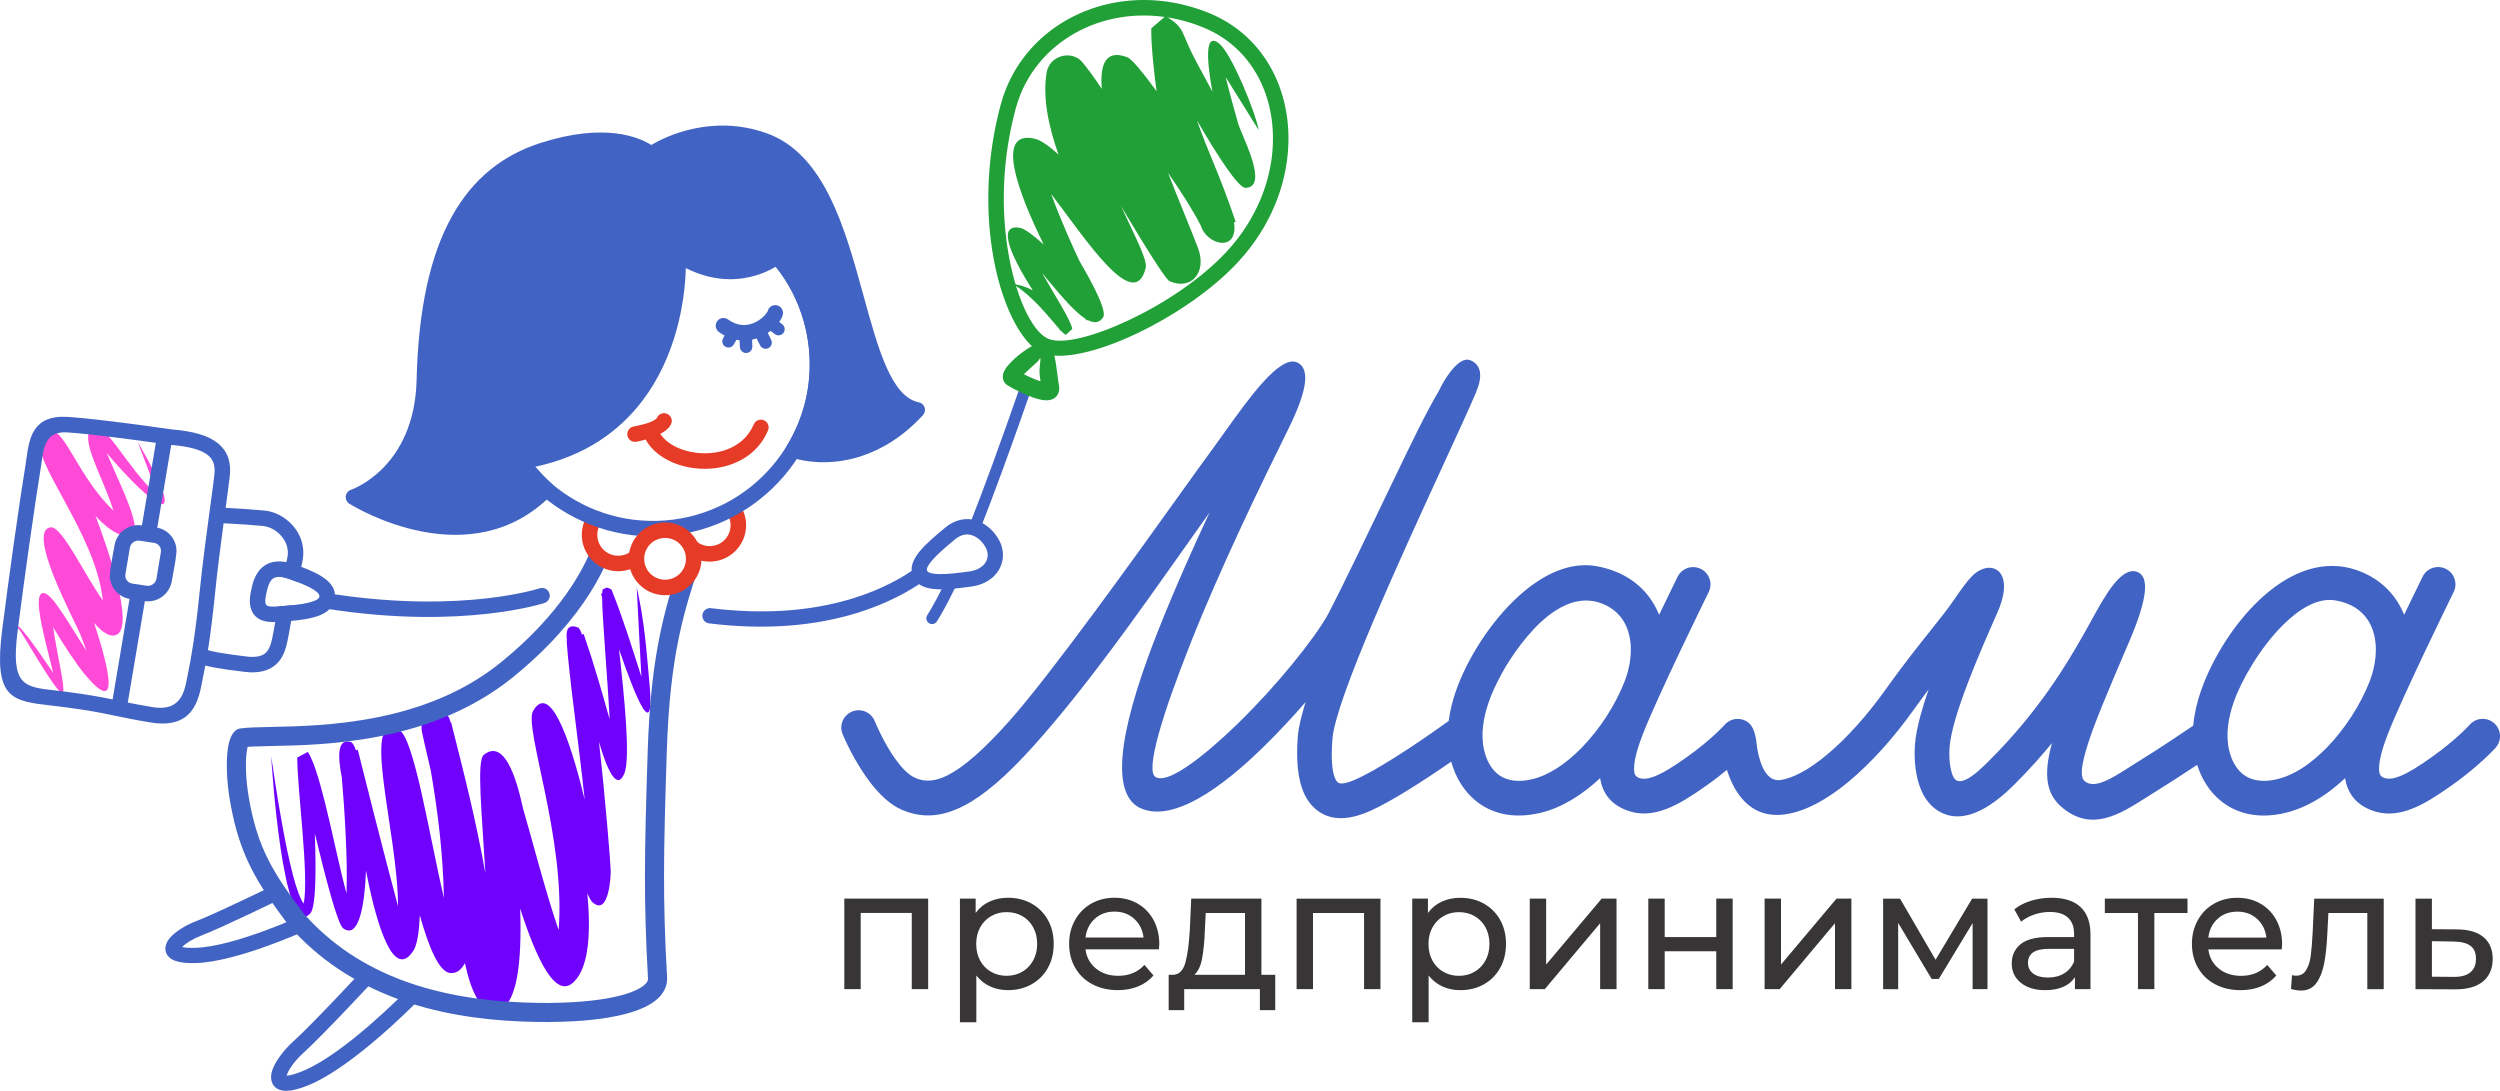 <?xml version="1.0" encoding="UTF-8"?> <svg xmlns="http://www.w3.org/2000/svg" id="_Слой_1" data-name="Слой 1" viewBox="0 0 2390.3 1042.96"><defs><style> .cls-1 { fill: #ee5c46; } .cls-2, .cls-3 { fill: #e63b26; } .cls-4, .cls-5 { fill: #21a038; } .cls-6, .cls-7 { fill: #4163c3; } .cls-8 { fill: #373535; } .cls-9 { fill: #7001fd; } .cls-9, .cls-7, .cls-5, .cls-3, .cls-10 { fill-rule: evenodd; } .cls-10 { fill: #ff49d7; } </style></defs><g id="_Слой_1-2" data-name="Слой_1"><g id="_105553233187840" data-name=" 105553233187840"><path class="cls-6" d="M268.43,859.51c-.16,.08-55.83,27.31-76.12,35.06-7.2,2.74-14.47,7.01-18.15,10.93,2.51,.59,6.53,.88,12.43,.73,36.94-.93,101.35-30.52,101.54-30.6l6.07,13.27c-.2,.09-67.3,30.91-107.26,31.93-11.39,.28-18.66-1.21-22.8-3.78-4.4-2.71-6.2-6.42-5.98-10.75,.18-3.3,1.72-6.52,4.27-9.54h.02c5.03-5.95,15.09-12.2,24.67-15.86,19.58-7.47,74.76-34.46,74.92-34.53l6.4,13.15h0Z"></path><path class="cls-6" d="M358.33,936.45c-.14,.15-49.58,53.43-68.15,70.15-7.17,6.45-13.75,14.88-15.87,21.04l-.26,.78c3.06-.03,8.21-1.4,16.05-4.65,40.14-16.65,98.09-76.14,98.26-76.32l10.41,10.24c-.17,.18-60.17,61.78-103.07,79.57-12.06,5.01-20.38,6.41-25.76,5.4-5.45-1.02-8.67-4.02-10.09-8.4-1.11-3.4-.79-7.29,.62-11.37,2.89-8.39,11.12-19.24,19.94-27.15,18.49-16.63,67.1-69.03,67.24-69.18l10.7,9.9h-.02Z"></path><path class="cls-9" d="M259.32,723.17c1.89,12.58,17.36,123.37,31.06,140.75,5.29-26.45-6.25-109.55-6.16-139.62l10.07-5.39c1.02,1.51,2.06,3.41,3.09,5.65,0-.06,0-.04,0-.11v.11c11.7,25.24,24.15,93.62,33.89,129.77,1.33-30.36-1.82-80.8-4.44-110.91-4.19-21.09-4.11-37.64,8.51-33.98,1.72,.5,3.4,3.35,4.95,7.99l1.74-.74c3.41,14.06,25.74,102.37,38.53,149.83,.06-70.07-36.86-188.41,1.13-168.51,14.08,7.38,28.65,99.77,42.71,160.64-.67-40.78-5.58-81.72-12.51-121.92-4.85-20.66-8.66-37.1-8.8-39.25-1.37-20.3,18.64-21.97,25.76-12.08,.54,.74,1.25,2.63,2.07,5.43l.39-.19c13.57,53.43,23.85,94.58,32.8,144.26-3.15-54.8-8.6-107.43-1.61-113.12,24.47-19.9,36.05,46.1,37.79,51.95,6.91,23.29,21.16,78.62,33.81,115.52,7.08-86.67-33.52-193.87-24.4-209.53,18.21-31.29,39.53,44,49.34,84.82-5.76-54.9-15.22-119.32-17.27-152.19l.29-.11c-1.35-9.88,.91-15.88,10.48-12.34,1.27,.46,2.58,2.88,3.92,6.85l1.59-.61c10.43,30.3,17.46,55.38,24.82,81.58-2.08-42.17-7.12-96.38-7.17-116.63l-1.1-3.54h1.15c.08-2.01,.26-3.41,.54-4.1l4.11-1.69,4.1,1.69c.56,1.33,1.12,2.71,1.67,4.1h.03v.1c9.05,22.66,18.5,52.45,27.04,79.43-1.44-28.55-3.1-57.03-4.48-85.6,7.23,31.03,9.4,60.48,12.22,92.27,.8,9.06,1.03,15.58,.79,20.02l.93,2.85-1.21,.2c-.85,6.06-3.13,5.65-6.25,1.06l-.55,.09-.04-.99c-6.04-9.52-14.92-33.25-22.79-56.22,5.17,46.32,11.03,104.66,5.09,118.78-7.56,17.98-17.28-6.12-24.25-30.19,6.27,56.26,10.97,114.83,11.23,123.49,.09,3.02-1.4,44.19-17.51,29.75-1.32-1.19-2.97-4.16-4.86-8.5,3.47,37.35,1.61,69.71-12.41,84.27-17.68,18.37-36.05-21.04-51.83-69.67,1.76,50.04-2.5,95.73-23.56,97.5-14.86,1.23-23.66-19.39-29.25-45.36-3.31,6.29-7.74,9.78-13.53,9.56-10.88-.43-20.79-23.82-29.58-55.27-.68,15.87-2.54,28.17-6.05,33.67-21.27,33.32-38.51-40.14-45.41-76.37-1.45,37.03-7.79,65.48-21.91,55.07-5.27-3.89-16.99-48.93-27.03-90.69,1.27,35.29,1.19,70.67-4.43,76.64-26.28,27.89-37.21-147.03-37.26-150.28h.03Zm33.12,142.64c.06,.04,.12,.09,.2,.12-.06-.05-.12-.09-.2-.12Z"></path><path class="cls-10" d="M131.75,422.57c2.81,8.42,15.03,38.18,18.21,50.16-28.57-24.09-53.05-78.79-63.9-61.61-7.92,12.56,11.99,44.29,22.41,77.14-40.11-38.44-50.07-95.55-68.37-69.53-13.4,19.04,51.7,90.29,58.18,155.34-17.69-24.94-39.09-71.34-49.92-69.88-23.88,3.23,24.03,90.95,28.67,102.98,1.06,2.73,3.4,8.64,5.86,15.33-17.55-26.48-34.02-57.79-42.33-55.4-10.03,2.88,4.2,50.23,10.26,76.14-13.28-19.33-39.49-58.19-34.64-40.53,.76-1.69,.59-1.1,.86-2.36,2.31,2.7,2.83,3.46,4.85,6.83,54.16,90.17,38.73,56.36,28.87-7.55,9.76,16.49,22.53,35.91,30.88,45.81,33.18,39.32,23.25-4.38,8.34-49.92,7.76,8.99,15.33,14.2,21.41,11.43,17.08-7.77-7.11-79.78-20.1-113.74,6.55,7.17,13.16,12.86,19.68,16.18,36.85,18.83,8.78-34.87-8.93-76.16,44.08,51.46,82.99,81.57,29.72-10.67ZM17.09,600.13l.02-.05h0s0,0,0,0l-.04,.04Z"></path><path class="cls-7" d="M670.31,535.22c-8.5,25.03-15.67,47.66-21.12,73.74-6.15,29.49-10.23,63.71-11.73,111.36-1.53,48.23-2.5,83.28-2.56,115.21-.06,32.2,.8,61.68,2.9,98.77h.03c.04,.65,.04,1.43,0,2.32-.48,12.83-10.57,22.5-27.88,29.07-15.07,5.72-36.21,9.31-61.39,10.74-14.92,.85-31.18,.95-48.37,.31-84.6-3.18-166.48-26.09-224.14-91.99-30.05-40.04-47.04-66.33-56.04-118.34-3.7-21.36-3.77-39.49-2.11-51.02,1.61-11.13,5.86-17.95,11.33-18.82,6.67-1.06,16.69-1.27,29.5-1.52,50.9-1.02,147.59-2.96,220.01-61.6,58.28-47.2,79.96-90.96,87.14-109.78,1.19,2.63,2.89,5.21,5.33,7.47,2.47,2.31,5.84,3.68,9.54,4.45-3.58,8.47-9.14,19.71-17.48,32.71-14.3,22.23-37.1,50.24-73.01,79.32-38.89,31.48-83.95,47.68-126.01,56.13-41.2,8.27-79.05,9.03-105.15,9.54-5.99,.12-11.32,.23-16.63,.46-2.09,.09-4,.2-5.7,.33-.29,1.06-.56,2.36-.78,3.88-.75,5.23-1.08,12.13-.74,20.29,.31,7.31,1.17,15.75,2.78,25.09,4.17,24.09,10.11,42.07,18.4,58.51,8.45,16.74,19.53,32.41,33.7,51.29,26.62,30.29,58.87,50.75,94.24,64.03,36.27,13.62,75.97,19.81,116.46,21.33,8.52,.32,16.64,.45,24.3,.41,7.39-.04,14.88-.27,22.41-.71,11.81-.67,22.76-1.86,32.64-3.59,9.17-1.61,17.03-3.6,23.33-6,6.27-2.38,10.95-5.05,13.78-8.02,1.45-1.51,2.24-3.05,2.3-4.61v-.13s-.04-.54-.04-.54c-1.03-18.19-1.77-34.99-2.26-51.72-.47-16.05-.67-31.65-.64-48.06,.03-16.29,.29-33.16,.73-51.92,.45-19.23,1.08-39.98,1.84-63.86,.78-24.49,2.2-45.41,4.2-63.85,2.04-18.82,4.69-35.32,7.89-50.65,3.15-15.09,6.78-28.85,10.84-42.37l.62-2.07c7.38-1.74,14.69-6.46,20.19-14.68l7.34-10.9v-.02Zm-50.68,400.06"></path><path class="cls-2" d="M625.38,505.44c.18,1.06,.32,2.15,.41,3.26v.14c-10.85,4.3-18.14,15.31-17.19,27.57,.12,1.57,.37,3.1,.74,4.58-4.58,2.84-9.86,4.64-15.58,5.09-9.55,.74-18.52-2.48-25.28-8.28-6.78-5.8-11.35-14.18-12.1-23.74-.56-7.27,1.17-14.2,4.58-20.09,4.69,1.92,9.49,3.62,14.39,5.07-2.97,3.79-4.58,8.67-4.18,13.89,.43,5.52,3.03,10.32,6.89,13.62,3.88,3.33,9.04,5.16,14.56,4.73,5.52-.43,10.31-3.03,13.62-6.89,3.32-3.87,5.16-9.04,4.73-14.56-.12-1.61-.43-3.15-.9-4.61,5.05,.31,10.15,.4,15.3,.22h0Z"></path><path class="cls-2" d="M705.62,480.33c4.29,5.29,7.08,11.89,7.64,19.17,.74,9.55-2.48,18.53-8.28,25.28-5.81,6.78-14.19,11.35-23.75,12.1-6.42,.5-12.57-.8-17.97-3.45,0-.41-.04-.82-.06-1.23-.88-11.43-8.66-20.67-18.92-23.97-.2-1.1-.35-2.23-.43-3.37l-.04-.72-.02-.38c5.04-.75,9.99-1.76,14.85-2.98-.07,.97-.06,1.94,0,2.94v.03c.43,5.5,3.04,10.3,6.9,13.6,3.88,3.33,9.04,5.16,14.56,4.73,5.52-.43,10.31-3.02,13.62-6.89,3.32-3.88,5.15-9.04,4.73-14.56-.39-5.03-2.58-9.45-5.89-12.71,4.49-2.32,8.84-4.86,13.05-7.59h0Z"></path><path class="cls-6" d="M612.89,199h-.03c-41.24,3.21-77.26,22.79-102.17,51.88-24.92,29.1-38.74,67.73-35.54,108.99,3.19,41.24,22.78,77.28,51.87,102.19,29.1,24.92,67.74,38.74,108.99,35.54,41.25-3.18,77.28-22.77,102.19-51.87,24.92-29.1,38.74-67.74,35.55-108.98v-.03c-3.21-41.23-22.79-77.25-51.88-102.16-29.1-24.92-67.73-38.74-108.98-35.55h0Zm-.43-14.85c45.02-3.3,87.19,11.89,119.02,39.14,32.01,27.42,53.56,67.02,57.07,112.32l.04,.7c3.3,45.02-11.88,87.19-39.14,119.02-27.41,32.01-67.02,53.56-112.32,57.06-45.28,3.5-87.72-11.69-119.72-39.1-32.01-27.41-53.56-67.02-57.06-112.31-3.5-45.28,11.69-87.72,39.1-119.71,27.41-32.01,67.02-53.56,112.32-57.07,0,0,.69-.05,.69-.05Z"></path><path class="cls-7" d="M734.09,297.22c1.06-3.96,5.13-6.31,9.08-5.23,3.96,1.06,6.3,5.13,5.24,9.07-.56,2.08-1.7,4.41-3.35,6.74l2.91,2.26c1.29,.99,2.06,2.42,2.24,3.93,.19,1.49-.2,3.08-1.2,4.37-1,1.29-2.42,2.05-3.92,2.24-1.5,.18-3.09-.2-4.37-1.2l-3.95-3.06c-.88,.68-1.8,1.35-2.76,2l3.32,6.57c.73,1.45,.8,3.09,.32,4.51-.48,1.44-1.5,2.7-2.95,3.43-1.45,.73-3.09,.8-4.52,.32-1.44-.47-2.7-1.5-3.43-2.96l-3.34-6.63c-1.38,.46-2.82,.86-4.28,1.17l.17,6.71c.03,1.64-.61,3.13-1.65,4.22-1.04,1.08-2.51,1.79-4.16,1.83-1.63,.03-3.13-.6-4.22-1.65-1.08-1.04-1.78-2.51-1.82-4.11-.2-1.92-.24-4.14-.26-6.38-1.02-.11-2.06-.27-3.1-.48l-2.47,4.44c-.79,1.35-2.07,2.29-3.49,2.68-1.45,.42-3.08,.27-4.49-.51l-.15-.08c-1.35-.8-2.26-2.06-2.67-3.47-.41-1.45-.27-3.08,.52-4.5l1.46-2.62c-1.8-.97-3.6-2.08-5.41-3.38-3.32-2.39-4.09-7.01-1.7-10.34s7.01-4.09,10.34-1.7c3.2,2.31,6.31,3.76,9.29,4.56,6.1,1.65,11.83,.56,16.58-1.69,4.93-2.34,8.77-5.82,10.94-8.84,.7-.98,1.14-1.73,1.25-2.2v-.03Z"></path><path class="cls-3" d="M720.66,405.79c1.59-3.77,5.93-5.54,9.71-3.96,3.77,1.59,5.54,5.93,3.96,9.71-6.98,16.42-19.8,26.84-34.59,32.24-9.23,3.36-19.2,4.74-28.93,4.39-9.73-.35-19.28-2.45-27.69-6.02-13.18-5.6-23.69-14.9-28.12-27.07-1.4-3.84,.58-8.08,4.42-9.47,3.83-1.4,8.08,.58,9.47,4.42,2.93,8.03,10.43,14.4,19.99,18.47,6.79,2.89,14.56,4.58,22.49,4.88s15.97-.81,23.31-3.49c11.16-4.06,20.8-11.86,25.99-24.09h0Z"></path><path class="cls-2" d="M608.45,422.37c-4.03,.71-7.87-1.99-8.57-6.02-.7-4.03,1.99-7.86,6.02-8.57,.06,0,19.99-3.52,22.29-8.46,1.73-3.71,6.14-5.31,9.84-3.58,3.72,1.73,5.32,6.14,3.59,9.85-5.57,11.92-33.11,16.76-33.18,16.78Z"></path><path class="cls-7" d="M743.03,245.08l.17-.18c21.44,24.6,35.27,56.61,37.94,91.27,2.69,34.67-5.92,66.89-22.61,94.14,32.18,9.86,79.03,4.47,118.45-38.43-67.05-13.83-50.38-224.1-147.1-257.79-59.55-20.73-107.52,13.4-107.52,13.4,0,0-28.8-27.78-103.42-3.79-66.8,21.49-109.96,83.41-113.22,219.57-2.15,89.99-67.77,111.98-67.77,111.98,0,0,108.88,69.1,184.36-7.51-10.5-9.85-16.33-16.97-24.42-26.54,132.92-20.44,152.39-144.84,150.39-197.8,47.99,31.46,86.82,8.27,94.75,1.66v.02Z"></path><path class="cls-6" d="M737.97,239.65c2.91-2.88,7.6-2.87,10.49,.04,.21,.21,.4,.43,.58,.66,11.24,12.95,20.46,27.87,27.22,44.11,6.65,16.02,10.9,33.27,12.29,51.17,1.37,17.75-.09,34.91-4,51.17-3.27,13.64-8.25,26.6-14.71,38.7,14.52,2.76,31.4,2.26,48.81-3.39,15.01-4.87,30.43-13.58,45.08-27.33-26.81-14.92-39.03-59.44-52.43-108.25-16.65-60.7-35.27-128.51-83.83-145.43-55.97-19.49-100.74,12.39-100.88,12.48-2.92,2.02-6.79,1.66-9.28-.68h0c-.08-.06-25.66-24.79-96.1-2.13-31.62,10.17-57.67,29.96-76.23,63.34-18.96,34.14-30.24,82.54-31.84,149.38-1.64,68.54-38.56,99.94-59.16,112.16,28.51,14.26,101.63,42.51,157.64-7.93-6.79-6.79-11.67-12.58-17.48-19.47l-1.91-2.26c-2.64-3.11-2.25-7.79,.87-10.43,1.08-.92,2.36-1.47,3.66-1.68h0c50.63-7.79,84-31.19,105.7-59.74,33.24-43.72,39.58-99.61,38.41-130.46-.15-4.09,3.04-7.53,7.12-7.67,1.72-.06,3.32,.46,4.61,1.4,16.37,10.66,31.5,14.45,44.4,14.68,21.13,.36,36.16-8.61,40.94-12.45h.02Zm24.62,50.49c-5.3-12.76-12.3-24.64-20.73-35.24-8.82,5.37-24.83,12.41-45.13,12.04-12.26-.21-26.15-3.09-41.01-10.62-.9,34.2-10.01,85.41-41.49,126.82-21.91,28.82-54.51,52.85-102.39,63.09,4.53,5.21,9.15,10.18,15.54,16.18l.13,.13c2.91,2.87,2.94,7.56,.06,10.46-78.06,79.23-188.59,11.68-193.35,8.71-1.48-.85-2.66-2.23-3.26-3.96-1.35-3.87,.69-8.09,4.56-9.44,.17-.06,60.77-20.34,62.8-105.18,1.67-69.31,13.6-119.96,33.73-156.19,20.55-36.98,49.48-58.9,84.65-70.22,61.6-19.82,94.51-5.4,105.98,1.89,13.79-8.12,57.54-29.62,109.64-11.47,55.97,19.49,75.65,91.25,93.29,155.49,13.92,50.74,26.47,96.44,52.74,102,1.32,.24,2.59,.85,3.65,1.82,3.02,2.78,3.2,7.46,.43,10.48-18.77,20.43-39.25,32.8-59.21,39.29-24.08,7.81-47.42,7.01-66.23,1.38-.81-.17-1.61-.48-2.34-.93-3.49-2.15-4.59-6.71-2.45-10.21,8.13-13.27,14.24-27.75,17.93-43.09,3.55-14.75,4.87-30.38,3.62-46.6-1.27-16.39-5.13-32.12-11.16-46.63h0Z"></path><path class="cls-2" d="M633.22,499.61c9.56-.74,18.52,2.47,25.29,8.27,6.78,5.81,11.34,14.19,12.09,23.75,.74,9.55-2.47,18.53-8.28,25.28-5.81,6.78-14.18,11.35-23.75,12.1-9.55,.74-18.52-2.47-25.28-8.28-6.78-5.81-11.35-14.18-12.09-23.74-.74-9.55,2.47-18.53,8.28-25.28,5.8-6.79,14.18-11.35,23.74-12.1Zm15.69,19.53c-3.88-3.32-9.04-5.16-14.56-4.73-5.52,.43-10.32,3.03-13.63,6.89-3.32,3.87-5.16,9.03-4.73,14.56,.43,5.52,3.03,10.32,6.89,13.63,3.88,3.32,9.04,5.16,14.56,4.73,5.52-.43,10.32-3.03,13.63-6.9,3.32-3.87,5.15-9.03,4.73-14.55s-3.03-10.32-6.89-13.63Z"></path><path class="cls-6" d="M305.34,570.66c.5-2.14-1.61-4.39-5.16-6.7-5.46-3.58-13.91-6.84-22.87-10.09-7.26-2.63-12.22-2.89-15.4-1.23-2.94,1.53-4.95,5.25-6.31,10.62-1.55,6.14-2.64,11.63-1.47,14.46,.71,1.76,3.67,2.67,10.63,2.16,10.62-.78,21.46-1.58,29.64-3.51,6.07-1.45,10.37-3.25,10.93-5.71h0Zm210.66-8.19c3.88-1.25,8.05,.89,9.29,4.78,1.25,3.88-.89,8.05-4.78,9.29-.23,.08-77.34,25.56-205.46,5.92-3.99,4.03-10.03,6.62-17.28,8.34-9.32,2.22-20.75,3.06-31.93,3.87-14.84,1.08-22.21-3.5-25.42-11.35-2.77-6.77-1.4-14.99,.8-23.68,2.38-9.46,6.73-16.42,13.87-20.14,6.92-3.62,15.79-3.75,27.25,.39,9.75,3.53,19.02,7.15,25.92,11.67,6.96,4.56,11.48,9.93,11.98,16.7,122.92,18.29,195.54-5.73,195.76-5.8h0Z"></path><path class="cls-6" d="M214.45,500.36c-.23,0-.44-.04-.67-.08-2.81,20.93-5.94,44.93-8.15,66.86-2.13,21.08-4.19,37.3-6.13,50.06-.23,1.52-.45,2.98-.68,4.41,2.49,.75,5.58,1.46,9.37,2.15,7.2,1.33,16.1,2.54,27.47,3.93,9.35,1.14,14.77-.44,17.98-3.15,3.16-2.66,4.69-6.86,5.75-10.56,1.13-3.94,3.33-16.57,5.85-31.03l.55-3.17c5.18-.37,10.38-.76,15.29-1.3l-1.21,6.99c-2.57,14.74-4.82,27.61-6.23,32.56-1.68,5.85-4.27,12.61-10.41,17.8-6.09,5.12-15.17,8.27-29.33,6.54-12.12-1.49-21.43-2.73-28.34-4.02-3.49-.64-6.54-1.31-9.25-2.06-.75,4.09-1.48,7.7-2.15,10.93-.39,1.84-.58,2.85-.77,3.88-3.42,18.27-8.72,46.42-49.69,39.62-15.2-2.52-24.96-4.56-34.04-6.46h-.04c-12.9-2.7-24.47-5.13-48.8-8.27-3.89-.5-7.36-.9-10.62-1.27-39.55-4.52-56.53-6.46-48.08-72.99,3.6-28.3,7.58-57.49,11.19-83.01,4.82-34.09,8.99-61.7,10.77-72.19,.44-2.61,.73-4.73,1.02-6.86,2.82-20.67,5.92-43.37,40.31-41.05,30.94,2.08,95.43,11.48,98.56,11.93,20.92,1.66,35.06,5.92,43.9,12.91,10.01,7.91,13.33,18.59,11.77,32.19-.88,7.63-2.27,17.93-3.89,29.92l5.67,.32c9.6,.53,17.84,.98,31.54,2.27,1.67,.16,3.3,.43,4.88,.8,8.43,2.02,16.92,7.19,23.02,14.59,6.22,7.55,10.05,17.42,8.98,28.67-.18,1.89-.49,3.77-.93,5.64v.03c-1.21,5.06-2.55,11.63-3.89,18.82-2.48-.97-5.07-1.92-7.72-2.88-2.41-.87-4.56-1.47-6.48-1.84,1.26-6.58,2.51-12.63,3.67-17.53,.31-1.29,.51-2.5,.63-3.65,.65-6.91-1.76-13.05-5.68-17.79-4.04-4.91-9.59-8.32-15.05-9.62-1.02-.24-1.98-.41-2.86-.5-13.08-1.23-21.35-1.68-30.96-2.22l-6.14-.35,.03,.03Zm-50.74-74.96l-13.34,79.14c5.85,1.11,10.77,4.41,14.06,8.91,3.35,4.62,4.97,10.5,4.06,16.57-.76,7.89-2.92,17.61-4.26,25.66-1.03,6.15-4.48,11.37-9.22,14.83-4.62,3.36-10.46,5.03-16.49,4.25l-16.34,96.98c6.52,1.32,14.03,2.74,23.94,4.39,26.7,4.43,30.36-15.07,32.73-27.7,.34-1.81,.66-3.51,.8-4.17,1.54-7.36,3.32-16.68,5.21-29.23,1.92-12.8,3.98-28.82,6.05-49.32,2.71-26.94,6.69-56.25,9.86-79.64,1.79-13.16,3.32-24.45,4.19-32.05,.96-8.3-.78-14.59-6.23-18.89-6.42-5.07-17.68-8.28-35.02-9.73h0Zm-28,76.93l13.3-78.93c-20.95-2.94-62.12-8.48-84.6-9.99-20.57-1.38-22.69,14.12-24.62,28.23-.37,2.71-.74,5.4-1.07,7.39-1.84,10.84-6,38.39-10.73,71.8-3.65,25.77-7.64,54.98-11.17,82.77-6.57,51.69,5.92,53.12,35.05,56.45,3.5,.39,7.22,.82,10.86,1.29,21.97,2.84,33.65,5.06,44.93,7.4l16.2-96.16c-6.06-1.01-11.17-4.37-14.54-9-3.35-4.61-4.98-10.5-4.06-16.57,.76-7.9,2.91-17.62,4.25-25.66,1.03-6.15,4.48-11.38,9.22-14.83,4.74-3.44,10.75-5.12,16.92-4.19,0,0,.05,0,.05,0Zm11.57,16.71l-13.81-2.07c-2.19-.33-4.35,.27-6.05,1.52-1.68,1.23-2.91,3.09-3.28,5.27l-4.24,25.47c-.29,2.08,.26,4.09,1.4,5.65,1.14,1.57,2.89,2.71,4.98,3.06l13.99,2.09c2.19,.33,4.35-.27,6.05-1.51,1.68-1.22,2.92-3.09,3.28-5.27l4.24-25.47c.29-2.08-.26-4.09-1.4-5.65-1.14-1.57-2.88-2.71-4.98-3.06l-.19-.04h0Z"></path><path class="cls-6" d="M895.79,594.14c-1.61,2.55-4.99,3.33-7.55,1.7-2.56-1.61-3.33-4.98-1.72-7.55,5.4-8.58,11.09-19.16,17.28-32.18,3.99-.18,8.24-.58,12.58-1.07-7.43,16.12-14.19,28.93-20.59,39.1Zm30.46-90.42c13.98-35.16,30.37-80.26,50.5-138.01,.99-2.86,4.11-4.35,6.97-3.36,2.85,.99,4.35,4.11,3.37,6.97-20.08,57.62-36.45,102.64-50.4,137.79-3.17-1.87-6.7-3.1-10.45-3.38h0Z"></path><path class="cls-4" d="M994.62,342.59c-.58-.2-.74,1.42-2.7,3.23-2.79,2.57-6.74,6.2-10.35,9.48-.7,.64-1.37,1.25-1.95,1.84l-.67,.65c2.41,1.23,5.24,2.59,8.19,3.86,2.6,1.12,5.25,2.15,7.71,2.94l-.69-5.21c-.56-4.41-.09-8.66,.27-11.91,.31-2.83,.53-4.77,.26-4.86l-.05-.02h0Zm-24.47,.24c4.91-4.47,11.2-8.94,16.73-12.08,5.53-3.16,10.43-4.99,12.68-4.32,3.92,1.19,6.35,5.63,8,11.52,1.58,5.62,2.48,12.63,3.34,19.3,.29,2.27,.58,4.49,.88,6.64,.27,2.04,.54,3.82,.77,5.12,.2,1.11,.27,2.17,.21,3.2-.06,1.02-.26,1.99-.57,2.93-.88,2.62-2.38,4.51-4.35,5.75-2.07,1.3-4.64,1.88-7.61,1.85-1.42,0-2.96-.19-4.58-.5-1.74-.33-3.57-.8-5.45-1.39-4.24-1.33-9.02-3.32-13.38-5.33-6.2-2.88-11.64-5.86-13.64-7.19-1.57-1.05-2.7-2.31-3.42-3.79-.74-1.51-1.05-3.21-.93-5.06,.08-1.51,.53-3.06,1.27-4.63,.76-1.61,1.85-3.26,3.18-4.89,.91-1.13,1.95-2.29,3.08-3.44,1.2-1.23,2.47-2.47,3.8-3.68h-.02Z"></path><path class="cls-1" d="M998.37,331.42c-17.3-7.81-35.9-43.76-43.51-93.63-5.95-39.05-5.21-86.7,8.09-136.11,1.44-5.31,3.18-10.45,5.24-15.41,12.59-30.47,36.4-53.86,65.91-67.24,29.47-13.36,64.62-16.75,99.94-7.24,6.74,1.81,13.49,4.11,20.22,6.89,12.89,5.33,24.1,12.63,33.58,21.45,19.33,17.99,31.46,42.32,35.86,69.15,4.39,26.79,1.06,56.08-10.52,84.07-7.73,18.7-19.16,36.82-34.42,53.23-24.65,26.5-61.1,50.75-95.43,66.96-35.71,16.86-69.23,24.99-84.98,17.89h0Zm-41.45-93.95c7.49,49.17,25.57,84.5,42.3,92.05,15.18,6.85,48.05-1.25,83.25-17.87,34.11-16.1,70.32-40.21,94.79-66.51,15.08-16.2,26.37-34.12,34.02-52.6,11.42-27.62,14.71-56.53,10.38-82.95-4.32-26.37-16.24-50.28-35.23-67.96-9.3-8.66-20.31-15.82-32.95-21.05-6.63-2.74-13.3-4.99-19.97-6.8-34.84-9.37-69.51-6.05-98.56,7.13-29.03,13.17-52.45,36.17-64.84,66.13-2,4.87-3.73,9.92-5.14,15.16-13.23,49.09-13.96,96.45-8.04,135.26h0Z"></path><path class="cls-4" d="M995.73,337.2c-19.03-8.58-39.22-46.43-47.16-98.46-6.07-39.82-5.33-88.4,8.24-138.75,1.52-5.65,3.35-11.05,5.48-16.18,13.23-32,38.22-56.55,69.16-70.59,30.77-13.96,67.45-17.51,104.26-7.59,7.08,1.91,14.09,4.27,20.99,7.12,13.57,5.61,25.42,13.35,35.47,22.69,20.41,19,33.21,44.61,37.82,72.79,4.58,27.93,1.12,58.42-10.91,87.53-8.01,19.35-19.84,38.11-35.65,55.12-25.22,27.1-62.41,51.88-97.37,68.39-37.27,17.59-72.82,25.82-90.33,17.91h0Zm-32.52-100.68c7.17,47.02,23.64,80.44,38.65,87.22,13.42,6.05,44.23-1.95,77.89-17.83,33.46-15.8,68.94-39.38,92.85-65.08,14.53-15.62,25.41-32.88,32.78-50.72,10.97-26.5,14.13-54.2,9.99-79.49-4.1-25.03-15.35-47.65-33.26-64.32-8.74-8.13-19.11-14.88-31.07-19.81-6.46-2.68-12.87-4.85-19.2-6.55-33.34-8.98-66.49-5.81-94.24,6.78-27.59,12.51-49.83,34.35-61.59,62.79-1.94,4.69-3.58,9.5-4.9,14.39-12.97,48.15-13.68,94.58-7.88,132.62h0Z"></path><path class="cls-6" d="M805.63,701.98c-1.74-4.24-1.61-8.77,.03-12.68,1.63-3.92,4.76-7.21,8.99-8.96,4.24-1.74,8.78-1.61,12.7,.03,3.91,1.64,7.2,4.76,8.94,9,.04,.09,8.34,20.49,20,36.67,5.78,8.03,12.38,15.01,19.14,17.88,4.44,1.88,9.08,2.74,14.14,2.38,5.09-.39,10.62-2.05,16.8-5.21,7.65-3.92,16.18-9.96,25.82-18.42,9.67-8.49,20.48-19.43,32.71-33.14,19.98-22.41,50.25-61.94,81.08-103.61,30.73-41.54,62.17-85.45,84.37-116.47,5.49-7.66,10.4-14.51,14.96-20.85,4.43-6.15,8.3-11.48,11.65-16.02,1.8-2.44,3.97-5.43,6.38-8.79l7.95-11.1c11.27-15.79,24.41-34.18,36.68-47.65,12.55-13.78,24.32-22.46,32.65-18.34,5.65,2.8,8.35,8.97,7.03,19.58-1.27,10.2-6.3,24.67-16.09,44.42-12.33,24.86-28.49,57.85-45.18,93.75-16.67,35.87-33.88,74.65-48.28,111.14-13.06,33.07-24.1,63.64-30.41,86.7-6.2,22.63-7.95,37.86-2.71,40.73h.02c8.05,4.58,25.31-5.91,41.9-18.83,16.82-13.1,32.9-28.75,38.31-34.04,17.75-17.35,35.02-36.48,49.55-54.15,15.99-19.45,28.66-37.1,34.99-48.63l.66-1.19c10.66-20.22,38.12-77.4,63.43-130.07l.43-.91c14.98-31.16,29.26-60.89,41.57-81.68,2.48-5.58,8.77-16.61,15.69-23.48,4.74-4.69,9.84-7.49,14.43-5.55,5.13,2.17,8.23,5.92,9.06,11.37,.78,5.08-.46,11.64-3.94,19.81-2.96,6.98-7.22,16.51-12.42,27.94-4.99,11.01-11.22,24.54-18.01,39.31l-.03,.06c-41.02,89.21-103.8,225.8-106.68,263.71-.84,11.17-.84,20.16,0,27.03,.81,6.72,2.39,11.35,4.71,13.99,1.09,1.23,3.11,1.64,6.02,1.25,3.17-.43,7.27-1.81,12.31-4.09,13.89-6.29,32.63-17.78,49.57-28.93,16.66-10.95,31.64-21.59,38.59-26.6,.61-4.88,1.52-9.68,2.66-14.38,1.17-4.82,2.58-9.54,4.17-14.11,10.35-29.9,33.09-66.88,61.16-91.89,22.23-19.81,47.84-32.15,73.34-27.62,3.18,.56,6.27,1.29,9.26,2.13,3.05,.86,5.99,1.86,8.83,3.01,9.6,3.83,17.7,9.1,24.38,15.48,7.02,6.71,12.46,14.65,16.35,23.46,.34,.75,.67,1.53,.99,2.35l.04,.09c3.25-6.76,6.12-12.7,8.53-17.66,5.52-11.38,9.08-18.61,9.12-18.69,2-4.11,5.5-7.01,9.5-8.38,4.01-1.37,8.55-1.22,12.65,.78,4.11,2.01,7.02,5.5,8.4,9.5,1.37,4.01,1.21,8.55-.79,12.66l-.07,.13c-2.02,4.12-49.09,99.96-63.06,136.15-3.14,8.15-5.37,15.09-6.7,20.96-1.33,5.8-1.79,10.5-1.43,14.22,.16,1.61,.6,2.89,1.32,3.88,.7,.98,1.68,1.7,2.94,2.22,2.08,.84,4.35,1.1,6.86,.88,2.56-.24,5.37-1,8.44-2.21,4.33-1.7,9-4.17,14.04-7.23,5.09-3.09,10.55-6.79,16.45-10.97,23.73-16.81,36.13-30.73,36.45-31.07l.05-.04c3.01-3.41,7.11-5.29,11.32-5.58,4.22-.27,8.57,1.05,12.01,4.06l.06,.04c2,1.77,3.49,4.5,4.59,7.49,1.44,3.92,2.2,8.36,2.5,11.76v.04s.12,1.21,.4,3.2c.65,4.5,2.21,12.89,5.58,19.97,3.26,6.87,8.25,12.51,15.73,11.95,.34-.02,.67-.06,1-.11,6.39-.91,13.25-3.5,20.38-7.36,7.81-4.21,15.92-9.95,24.02-16.7,9.66-8.03,19.21-17.44,28.23-27.46,9.98-11.05,19.3-22.81,27.45-34.27,8.29-11.64,16.1-22.06,23.32-31.45,7.26-9.42,13.89-17.74,19.86-25.24,4.9-6.15,9.36-11.75,13.2-16.73,3.88-5.03,7.23-9.53,9.9-13.51,3.31-4.92,6.69-9.71,9.77-13.75,2.78-3.64,5.34-6.7,7.4-8.74,5.13-5.06,10.9-7.66,16.01-7.73,3.08-.04,5.92,.82,8.25,2.61,2.31,1.76,4.12,4.42,5.14,7.97,2.04,7.04,1,17.71-5.29,32.02l-1.88,4.27c-14.35,32.6-41.79,94.9-43.93,124.71-.36,5.08-.31,10.4,.27,15.39,.51,4.47,1.47,8.67,2.94,12.18,2.27,5.45,6.63,5.77,11.52,3.73,8.09-3.38,17.59-12.91,22.36-17.7l1.18-1.19c48.04-47.73,75.26-94.93,86.41-114.27l.03-.04c1.89-3.28,3.84-6.7,5.84-10.26,1.94-3.46,3.84-6.89,5.74-10.35l.03-.04c12.06-22.01,28.21-51.45,43.57-44.87,5.21,2.24,7.88,8.08,6.75,19.02-1.1,10.51-5.71,25.94-15.07,47.75-10.45,24.39-19.28,45.01-26.28,62.36-6.99,17.35-12.17,31.42-15.32,42.74-2.32,8.35-3.53,14.68-3.58,19.32-.04,4.41,.95,7.25,3.02,8.87,4.69,3.67,10.93,3.05,18.1,.19,7.42-2.96,15.83-8.32,24.56-13.88l.46-.29c2.96-1.89,5.93-3.78,8.49-5.35,9.68-5.99,20.31-12.87,29.74-19.09,9.18-6.05,17.25-11.48,22.2-14.85,.49-5.68,1.4-11.27,2.62-16.73,1.25-5.59,2.86-11.03,4.67-16.3,.97-2.77,2-5.55,3.11-8.34,11.52-28.8,32.19-61.05,57.82-83.38,25.77-22.44,56.55-34.91,88.19-23.94,1.18,.41,2.34,.83,3.46,1.29,10.15,4.05,18.95,9.87,26.14,17.24,6.62,6.78,11.9,14.88,15.62,24.13,9.32-19.37,16.42-33.85,17.5-36.05l.14-.3c2.01-4.11,5.5-7.01,9.51-8.38,4-1.37,8.54-1.22,12.65,.78,4.11,2.01,7.01,5.5,8.39,9.5,1.37,4.01,1.22,8.55-.79,12.66l-.07,.13c-2.02,4.12-49.09,99.96-63.05,136.15-3.15,8.15-5.37,15.09-6.7,20.96-1.33,5.8-1.79,10.5-1.42,14.22,.16,1.61,.6,2.89,1.32,3.88,.7,.98,1.68,1.7,2.94,2.22,2.08,.84,4.35,1.1,6.86,.88,2.56-.24,5.37-1,8.45-2.21,4.33-1.7,8.99-4.17,14.04-7.23,5.09-3.09,10.55-6.79,16.44-10.97,23.74-16.81,36.13-30.73,36.45-31.07l.04-.04c3.02-3.41,7.11-5.29,11.32-5.58,4.23-.27,8.57,1.05,12.01,4.07l.06,.04c3.41,3.02,5.29,7.12,5.57,11.32,.28,4.22-1.05,8.56-4.05,12.01l-.06,.06c-.67,.74-7.25,8.03-19.11,18.2-6.24,5.35-13.99,11.54-23.14,18.02-6.94,4.92-13.45,9.32-19.66,13.05-6.23,3.73-12.14,6.8-17.85,9.05-6.97,2.74-13.68,4.35-20.27,4.63-6.62,.27-13.1-.8-19.56-3.42-7.12-2.89-12.78-6.91-16.92-12.26-3.8-4.9-6.3-10.88-7.44-18.1-8.98,8.42-18.85,16.07-29.56,22.11-11.32,6.39-23.57,10.98-36.67,12.8-10.59,1.46-20.11,.93-28.59-1.2-9.22-2.31-17.21-6.49-24.01-11.99-5.52-4.47-10.15-9.78-13.91-15.63-3.75-5.84-6.65-12.21-8.74-18.84-6.07,4.04-13.02,8.62-20.14,13.21-6.01,3.88-12.19,7.81-18.14,11.48-3.02,1.87-5.57,3.49-8.08,5.09l-.47,.29c-13.67,8.71-26.82,17.1-40.08,20.62-13.4,3.57-26.82,2.19-40.78-8.75-8.43-6.61-13.36-14.62-15.08-24.96-1.68-10.13-.27-22.45,3.97-37.81-4.73,5.76-9.76,11.67-15.11,17.66-6.58,7.36-13.61,14.81-21.12,22.27-8.33,8.27-19.73,18.33-32.26,24.49-12.68,6.23-26.51,8.47-39.48,.91-3.88-2.25-7.21-5.17-10.03-8.59-3-3.64-5.43-7.85-7.34-12.44-2.48-5.95-4.12-12.68-5.05-19.64-1.02-7.68-1.17-15.61-.64-23,.56-7.84,2.4-17.12,5.09-27.22,2.17-8.13,4.9-16.81,7.95-25.67-1.69,2.24-3.41,4.54-5.13,6.87-3.1,4.2-6.29,8.57-9.52,13.12-8.87,12.47-19.09,25.34-30.11,37.49-9.98,11.01-20.59,21.44-31.42,30.46-10.38,8.63-21.04,16.02-31.68,21.53-9.83,5.08-19.64,8.56-29.22,9.92-17.51,2.5-30.04-3.34-38.95-12.43-8.43-8.59-13.61-20.07-16.76-30.11-2.55,2.12-5.33,4.35-8.35,6.7-3.44,2.66-7.17,5.44-11.19,8.28-6.96,4.94-13.47,9.32-19.66,13.05-6.23,3.73-12.13,6.8-17.85,9.05-6.97,2.74-13.68,4.35-20.28,4.63-6.62,.27-13.09-.8-19.56-3.42-7.12-2.89-12.78-6.91-16.92-12.26-3.8-4.9-6.29-10.88-7.44-18.1-8.71,8.16-18,15.32-27.7,21.03-9.6,5.65-19.58,9.89-29.74,12.26-1.4,.33-2.85,.63-4.35,.9-1.48,.27-2.96,.51-4.43,.72-10.59,1.46-20.11,.93-28.6-1.2-9.21-2.31-17.21-6.49-24.01-11.99-5.92-4.8-10.82-10.56-14.72-16.93-3.91-6.36-6.83-13.35-8.81-20.57-12.21,8.46-28.19,19.19-43.83,28.74-11.79,7.21-23.4,13.74-33.08,18.12-12.13,5.48-22.95,7.88-32.42,7.04-9.54-.85-17.68-4.98-24.37-12.52-5.49-6.21-9.36-14.73-11.52-25.66-2.16-10.85-2.68-24.08-1.49-39.79,.35-4.49,1.33-10.01,2.86-16.37,1.21-5.01,2.77-10.56,4.62-16.57-5.86,6.78-11.98,13.62-18.28,20.37-7.06,7.59-14.35,15.09-21.71,22.29-11.8,11.53-32.25,30.71-54.35,44.69-22.29,14.11-46.27,22.93-64.94,13.52l-.04-.03c-15.46-8.49-18.85-30.68-14.34-60.9,4.47-29.87,16.65-67.69,32.52-107.85,8-20.24,16.88-41.26,26.08-62.17,7.59-17.23,15.42-34.44,23.17-51.07-8.43,11.84-16.81,23.7-25.3,35.72-44.77,63.37-92.31,130.67-141.42,185.75-13.55,15.2-25.81,27.46-37.08,37.18-11.29,9.72-21.59,16.88-31.2,21.8-11.1,5.69-21.32,8.57-31.01,9.06-9.7,.51-18.87-1.37-27.86-5.18-11.16-4.74-21.2-14.39-29.66-25.17-16.74-21.36-27.22-47.17-27.28-47.31l.02,.07Zm1427.44-127.88c-16.51-2.93-34.36,7.63-50.37,23.57-21.51,21.43-39.67,52.53-47.1,73.98-2.53,7.27-4.47,14.96-5.35,22.72-.86,7.72-.67,15.54,1.1,23.1,1.1,4.67,2.77,9.14,5.05,13.11,2.11,3.67,4.74,6.92,7.89,9.47,3.24,2.63,7.19,4.61,11.93,5.67,4.39,.98,9.45,1.18,15.22,.38,10.3-1.43,20.07-5.61,29.03-11.27,9.01-5.68,17.2-12.82,24.33-20.14,8.56-8.8,16.4-18.77,23.18-29.19,7-10.75,12.87-21.98,17.25-32.93,1.17-2.93,2.19-5.92,3.05-8.9,.86-3.01,1.57-6.02,2.1-9.04,1.17-6.63,1.52-13.12,.97-19.21-.53-5.95-1.91-11.57-4.14-16.63-2.14-4.84-5.15-9.21-9.05-12.91-3.72-3.53-8.25-6.46-13.62-8.6-1.7-.68-3.51-1.29-5.43-1.84-1.89-.52-3.9-.98-6.03-1.35h0Zm-793.58,63.49c-2.59,4.49-5.43,9.6-8.16,15.13-2.93,5.91-5.75,12.31-8.04,18.94-2.53,7.27-4.47,14.96-5.34,22.72-.88,7.72-.67,15.54,1.09,23.1,1.1,4.67,2.76,9.14,5.05,13.11,2.1,3.67,4.74,6.91,7.9,9.47,3.23,2.63,7.19,4.61,11.92,5.67,4.39,.98,9.45,1.18,15.22,.38,.88-.12,1.79-.27,2.76-.46,.94-.18,1.95-.39,3.03-.65,7.89-1.84,15.81-5.45,23.53-10.36,8.34-5.29,16.44-12.13,24.04-19.94,8.56-8.8,16.41-18.77,23.19-29.19,6.99-10.74,12.87-21.98,17.24-32.93,1.18-2.93,2.19-5.91,3.06-8.9,.86-3.01,1.56-6.02,2.09-9.04,1.18-6.63,1.52-13.11,.98-19.21-.53-5.95-1.91-11.56-4.14-16.63-2.14-4.84-5.14-9.21-9.05-12.91-3.72-3.53-8.25-6.46-13.62-8.6-15.78-6.32-31.09-2.38-44.89,6.46-19.94,12.78-36.75,35.75-47.32,52.99l-.52,.85h0Z"></path><path class="cls-8" d="M887.44,859.18v86.55h-15.68v-72.83h-48.83v72.83h-15.67v-86.55s80.18,0,80.18,0Zm76.26-.82c8.38,0,15.9,1.84,22.53,5.55,6.64,3.7,11.84,8.87,15.6,15.52,3.75,6.64,5.63,14.31,5.63,23.02s-1.88,16.41-5.63,23.1c-3.75,6.7-8.96,11.89-15.6,15.6-6.64,3.7-14.15,5.55-22.53,5.55-6.2,0-11.89-1.19-17.06-3.58-5.17-2.39-9.56-5.88-13.15-10.45v44.74h-15.68v-118.23h15.03v13.72c3.49-4.79,7.89-8.42,13.22-10.85,5.34-2.46,11.22-3.67,17.63-3.67v-.02Zm-1.29,74.63c5.55,0,10.54-1.29,14.94-3.84,4.41-2.56,7.9-6.15,10.46-10.77,2.56-4.63,3.83-9.93,3.83-15.92s-1.28-11.3-3.83-15.92c-2.56-4.63-6.05-8.19-10.46-10.7-4.41-2.5-9.39-3.75-14.94-3.75s-10.37,1.29-14.78,3.84c-4.41,2.56-7.89,6.12-10.45,10.7-2.55,4.58-3.83,9.85-3.83,15.84s1.25,11.29,3.75,15.92c2.5,4.62,5.99,8.21,10.45,10.77,4.46,2.56,9.42,3.84,14.86,3.84Zm145.99-30.05c0,1.2-.11,2.78-.33,4.74h-70.22c.98,7.62,4.33,13.74,10.05,18.37,5.71,4.63,12.81,6.94,21.31,6.94,10.35,0,18.68-3.49,24.99-10.46l8.66,10.13c-3.92,4.57-8.79,8.05-14.61,10.45-5.83,2.39-12.33,3.58-19.51,3.58-9.14,0-17.26-1.88-24.33-5.63-7.08-3.76-12.55-9.01-16.42-15.76-3.87-6.76-5.79-14.38-5.79-22.86s1.87-15.95,5.63-22.7c3.75-6.76,8.92-12,15.51-15.75,6.59-3.76,14.02-5.63,22.29-5.63s15.65,1.87,22.14,5.63c6.47,3.75,11.54,9,15.18,15.75,3.65,6.76,5.47,14.48,5.47,23.19h-.02Zm-42.79-31.34c-7.51,0-13.8,2.28-18.85,6.86-5.06,4.57-8.03,10.56-8.9,17.97h55.52c-.87-7.29-3.83-13.26-8.9-17.89-5.06-4.62-11.35-6.94-18.86-6.94h0Zm153.67,60.43v33.81h-14.69v-20.09h-72.35v20.09h-14.85v-33.81h4.58c5.55-.33,9.36-4.24,11.43-11.75,2.07-7.51,3.49-18.13,4.24-31.85l1.31-29.23h67.11v72.83h13.22Zm-67.28-42.45c-.43,10.88-1.33,19.9-2.7,27.02-1.36,7.14-3.83,12.27-7.43,15.43h48.5v-59.11h-37.56s-.82,16.65-.82,16.65Zm167.88-30.37v86.55h-15.68v-72.83h-48.83v72.83h-15.67v-86.55h80.18Zm76.26-.82c8.38,0,15.9,1.84,22.53,5.55,6.64,3.7,11.84,8.87,15.59,15.52,3.76,6.64,5.64,14.31,5.64,23.02s-1.88,16.41-5.64,23.1c-3.75,6.7-8.95,11.89-15.59,15.6-6.64,3.7-14.15,5.55-22.53,5.55-6.2,0-11.89-1.19-17.06-3.58-5.17-2.39-9.56-5.88-13.15-10.45v44.74h-15.68v-118.23h15.02v13.72c3.49-4.79,7.9-8.42,13.23-10.85,5.34-2.46,11.21-3.67,17.63-3.67v-.02Zm-1.29,74.63c5.55,0,10.54-1.29,14.94-3.84,4.41-2.56,7.9-6.15,10.46-10.77,2.55-4.63,3.83-9.93,3.83-15.92s-1.29-11.3-3.83-15.92c-2.56-4.63-6.05-8.19-10.46-10.7-4.41-2.5-9.39-3.75-14.94-3.75s-10.37,1.29-14.78,3.84c-4.41,2.56-7.89,6.12-10.45,10.7-2.55,4.58-3.83,9.85-3.83,15.84s1.25,11.29,3.75,15.92c2.5,4.62,5.99,8.21,10.45,10.77,4.46,2.56,9.42,3.84,14.86,3.84Zm67.77-73.81h15.68v63.04l53.08-63.04h14.21v86.55h-15.68v-63.04l-52.91,63.04h-14.38v-86.55Zm113.34,0h15.67v36.74h49.32v-36.74h15.68v86.55h-15.68v-36.25h-49.32v36.25h-15.67v-86.55Zm111.21,0h15.67v63.04l53.08-63.04h14.21v86.55h-15.67v-63.04l-52.92,63.04h-14.37v-86.55Zm213.1,0v86.55h-14.21v-63.19l-32.33,53.4h-6.86l-32.01-53.56v63.36h-14.38v-86.55h16.18l33.97,58.46,34.95-58.46h14.69Zm61.4-.82c11.97,0,21.14,2.94,27.52,8.82,6.37,5.88,9.55,14.64,9.55,26.29v52.26h-14.86v-11.44c-2.61,4.04-6.34,7.1-11.18,9.23-4.84,2.12-10.58,3.18-17.23,3.18-9.68,0-17.44-2.33-23.27-7.02-5.83-4.68-8.74-10.84-8.74-18.45s2.78-13.75,8.33-18.37c5.55-4.62,14.38-6.94,26.46-6.94h24.81v-3.1c0-6.75-1.95-11.92-5.88-15.51-3.92-3.59-9.69-5.39-17.31-5.39-5.12,0-10.13,.85-15.02,2.53-4.9,1.68-9.04,3.96-12.42,6.78l-6.54-11.76c4.47-3.59,9.8-6.34,16.01-8.25,6.2-1.91,12.79-2.86,19.76-2.86v.02Zm-3.59,76.26c5.99,0,11.16-1.33,15.52-4,4.35-2.67,7.51-6.46,9.47-11.35v-12.08h-24.17c-13.28,0-19.92,4.46-19.92,13.39,0,4.35,1.68,7.78,5.06,10.28,3.38,2.51,8.05,3.76,14.04,3.76h0Zm133.41-61.72h-31.68v72.83h-15.67v-72.83h-31.68v-13.72h79.03v13.72h0Zm90.46,30.05c0,1.2-.11,2.78-.33,4.74h-70.22c.98,7.62,4.32,13.74,10.04,18.37,5.71,4.63,12.81,6.94,21.31,6.94,10.34,0,18.67-3.49,24.98-10.46l8.66,10.13c-3.92,4.57-8.79,8.05-14.61,10.45-5.82,2.39-12.33,3.58-19.51,3.58-9.15,0-17.26-1.88-24.33-5.63-7.08-3.76-12.55-9.01-16.41-15.76-3.87-6.76-5.8-14.38-5.8-22.86s1.89-15.95,5.64-22.7c3.75-6.76,8.92-12,15.51-15.75,6.59-3.76,14.01-5.63,22.29-5.63s15.65,1.87,22.13,5.63c6.47,3.75,11.54,9,15.18,15.75,3.65,6.76,5.47,14.48,5.47,23.19h0Zm-42.78-31.34c-7.51,0-13.81,2.28-18.86,6.86-5.06,4.57-8.03,10.56-8.89,17.97h55.52c-.87-7.29-3.84-13.26-8.9-17.89-5.06-4.62-11.35-6.94-18.85-6.94h0Zm139.94-12.41v86.55h-15.68v-72.83h-37.23l-.98,19.27c-.55,11.65-1.58,21.36-3.1,29.15-1.53,7.79-4.03,14.01-7.51,18.69-3.49,4.68-8.32,7.02-14.53,7.02-2.83,0-6.04-.49-9.63-1.47l.98-13.23c1.42,.34,2.73,.5,3.92,.5,4.35,0,7.62-1.9,9.79-5.71,2.17-3.8,3.6-8.33,4.25-13.55,.66-5.23,1.25-12.68,1.79-22.37l1.47-32.01h66.46v-.02Zm70.4,29.39c10.99,.12,19.38,2.62,25.14,7.51,5.77,4.9,8.66,11.81,8.66,20.74s-3.13,16.57-9.39,21.63c-6.26,5.06-15.22,7.55-26.86,7.43l-37.56-.16v-86.55h15.67v29.23l24.33,.16h0Zm-3.76,45.41c7.08,.11,12.44-1.3,16.09-4.25,3.65-2.94,5.47-7.29,5.47-13.06s-1.77-9.79-5.31-12.41c-3.53-2.62-8.96-3.97-16.25-4.09l-20.57-.33v33.97l20.57,.16h0Z"></path><path class="cls-6" d="M878.74,558.56c-30.5,20.2-95.73,50.49-200.76,37.46-4.02-.5-6.87-4.14-6.38-8.16,.48-4.01,4.13-6.86,8.15-6.37,102.4,12.7,164.23-16.95,191.86-35.6-.49-6.46,2.82-12.97,8.43-19.58,5.86-6.9,14.45-14.14,23.47-21.65,2.64-2.19,5.29-3.9,7.91-5.18,7.91-3.82,15.62-3.9,22.5-1.64,6.59,2.17,12.31,6.5,16.62,11.68,2.2,2.65,4.04,5.51,5.45,8.38,1.4,2.89,2.31,5.93,2.71,9.02,.78,5.96-.33,11.97-3.31,17.31-2.91,5.23-7.57,9.75-13.95,12.84-3.75,1.83-8.13,3.15-13.11,3.8-10.74,1.42-21.71,2.86-30.96,2.59-7.53-.22-14-1.61-18.63-4.92h0Zm12.46-22.81c-3.68,4.34-5.73,7.86-4.76,9.95,1,2.18,5.37,3.02,11.32,3.2,8.1,.23,18.49-1.14,28.68-2.47,3.33-.44,6.22-1.3,8.66-2.48,3.52-1.71,6.04-4.09,7.54-6.78,1.43-2.56,1.96-5.47,1.59-8.34-.2-1.52-.67-3.04-1.39-4.56-.91-1.89-2.1-3.73-3.49-5.4-2.66-3.21-6.09-5.85-9.92-7.11-3.53-1.15-7.51-1.1-11.64,.9-1.62,.78-3.28,1.85-4.93,3.23-8.44,7.02-16.47,13.78-21.63,19.86h0Z"></path><path class="cls-5" d="M968.93,271.79c5.84,.3,12.21,2.51,18.53,5.88-18.59-29.35-36.05-63.86-12.46-59.9,4.66,.78,13.19,7.26,22.93,16.02-25.41-51.42-46.35-109.44-8.96-101.25,6.02,1.33,14.11,7.04,23.08,15.2-9.68-27.32-15.28-54.61-11.34-78.41,2.71-16.46,23.9-21.63,33.81-10.22,4.98,5.73,11.51,14.77,18.94,25.86-1.95-23.87,3.88-38.04,24.34-30.23,4.52,1.73,15.39,15.11,28.05,32.5-1.89-13.23-5.45-43.87-5.08-60.11l13.67-11.78c19.75,12.22,13.57,14.35,29.39,43.68,4.74,8.79,9.99,18.51,15.38,28.65-4.98-27.15-8.19-58.41,6.74-45.78,11.71,9.91,33.93,63.9,37.57,82.57-5.13-8.08-20.17-32.46-31.67-50.81,4.51,18.35,10.69,39.77,11.94,44.24,3.35,11.9,30.13,60.93,7.11,61.74-6.82,.24-26.97-30.83-46.45-64.56,9.56,28.14,22.02,52.26,37.03,97.18l-1.63,.26c4.09,28.05-23.02,22.42-30.67,6.03-.2-.43-.61-1.52-1.21-3.15-8.48-16.16-19.36-33.11-31.2-50.13,9.19,23.75,19.16,47.25,28.45,71.27,9.48,24.51-7.01,41.4-26.99,32.25-1.52-.69-5.46-5.97-11.01-14.32,.07,.26,.13,.52,.21,.78-.03-.07-.21-.52-.53-1.26-8.81-13.33-21.56-34.21-35.01-56.82,13.42,29.13,25.42,51.32,23.55,58.98-10.87,44.62-57.91-28.24-90.41-70.72,8.77,24.34,21.78,52.95,26.9,63.82,.82,1.76,28.01,46.08,22.84,54.11-3.68,5.7-8.94,5.81-15.14,2.46l-.56,.86c-.38-.49-.87-1.2-1.45-2.06-12.03-7.65-27.16-26.8-41.25-43.53,12.29,21.54,27.35,44.83,28.86,53.39l-6.12,5.65c-1.21-.47-2.83-1.91-4.84-4.04,.06,.27,.11,.51,.12,.68,0,0-.8-1.06-2.16-2.93-9.05-10.23-24.17-30.24-43.34-42.07h0Z"></path></g></g></svg> 